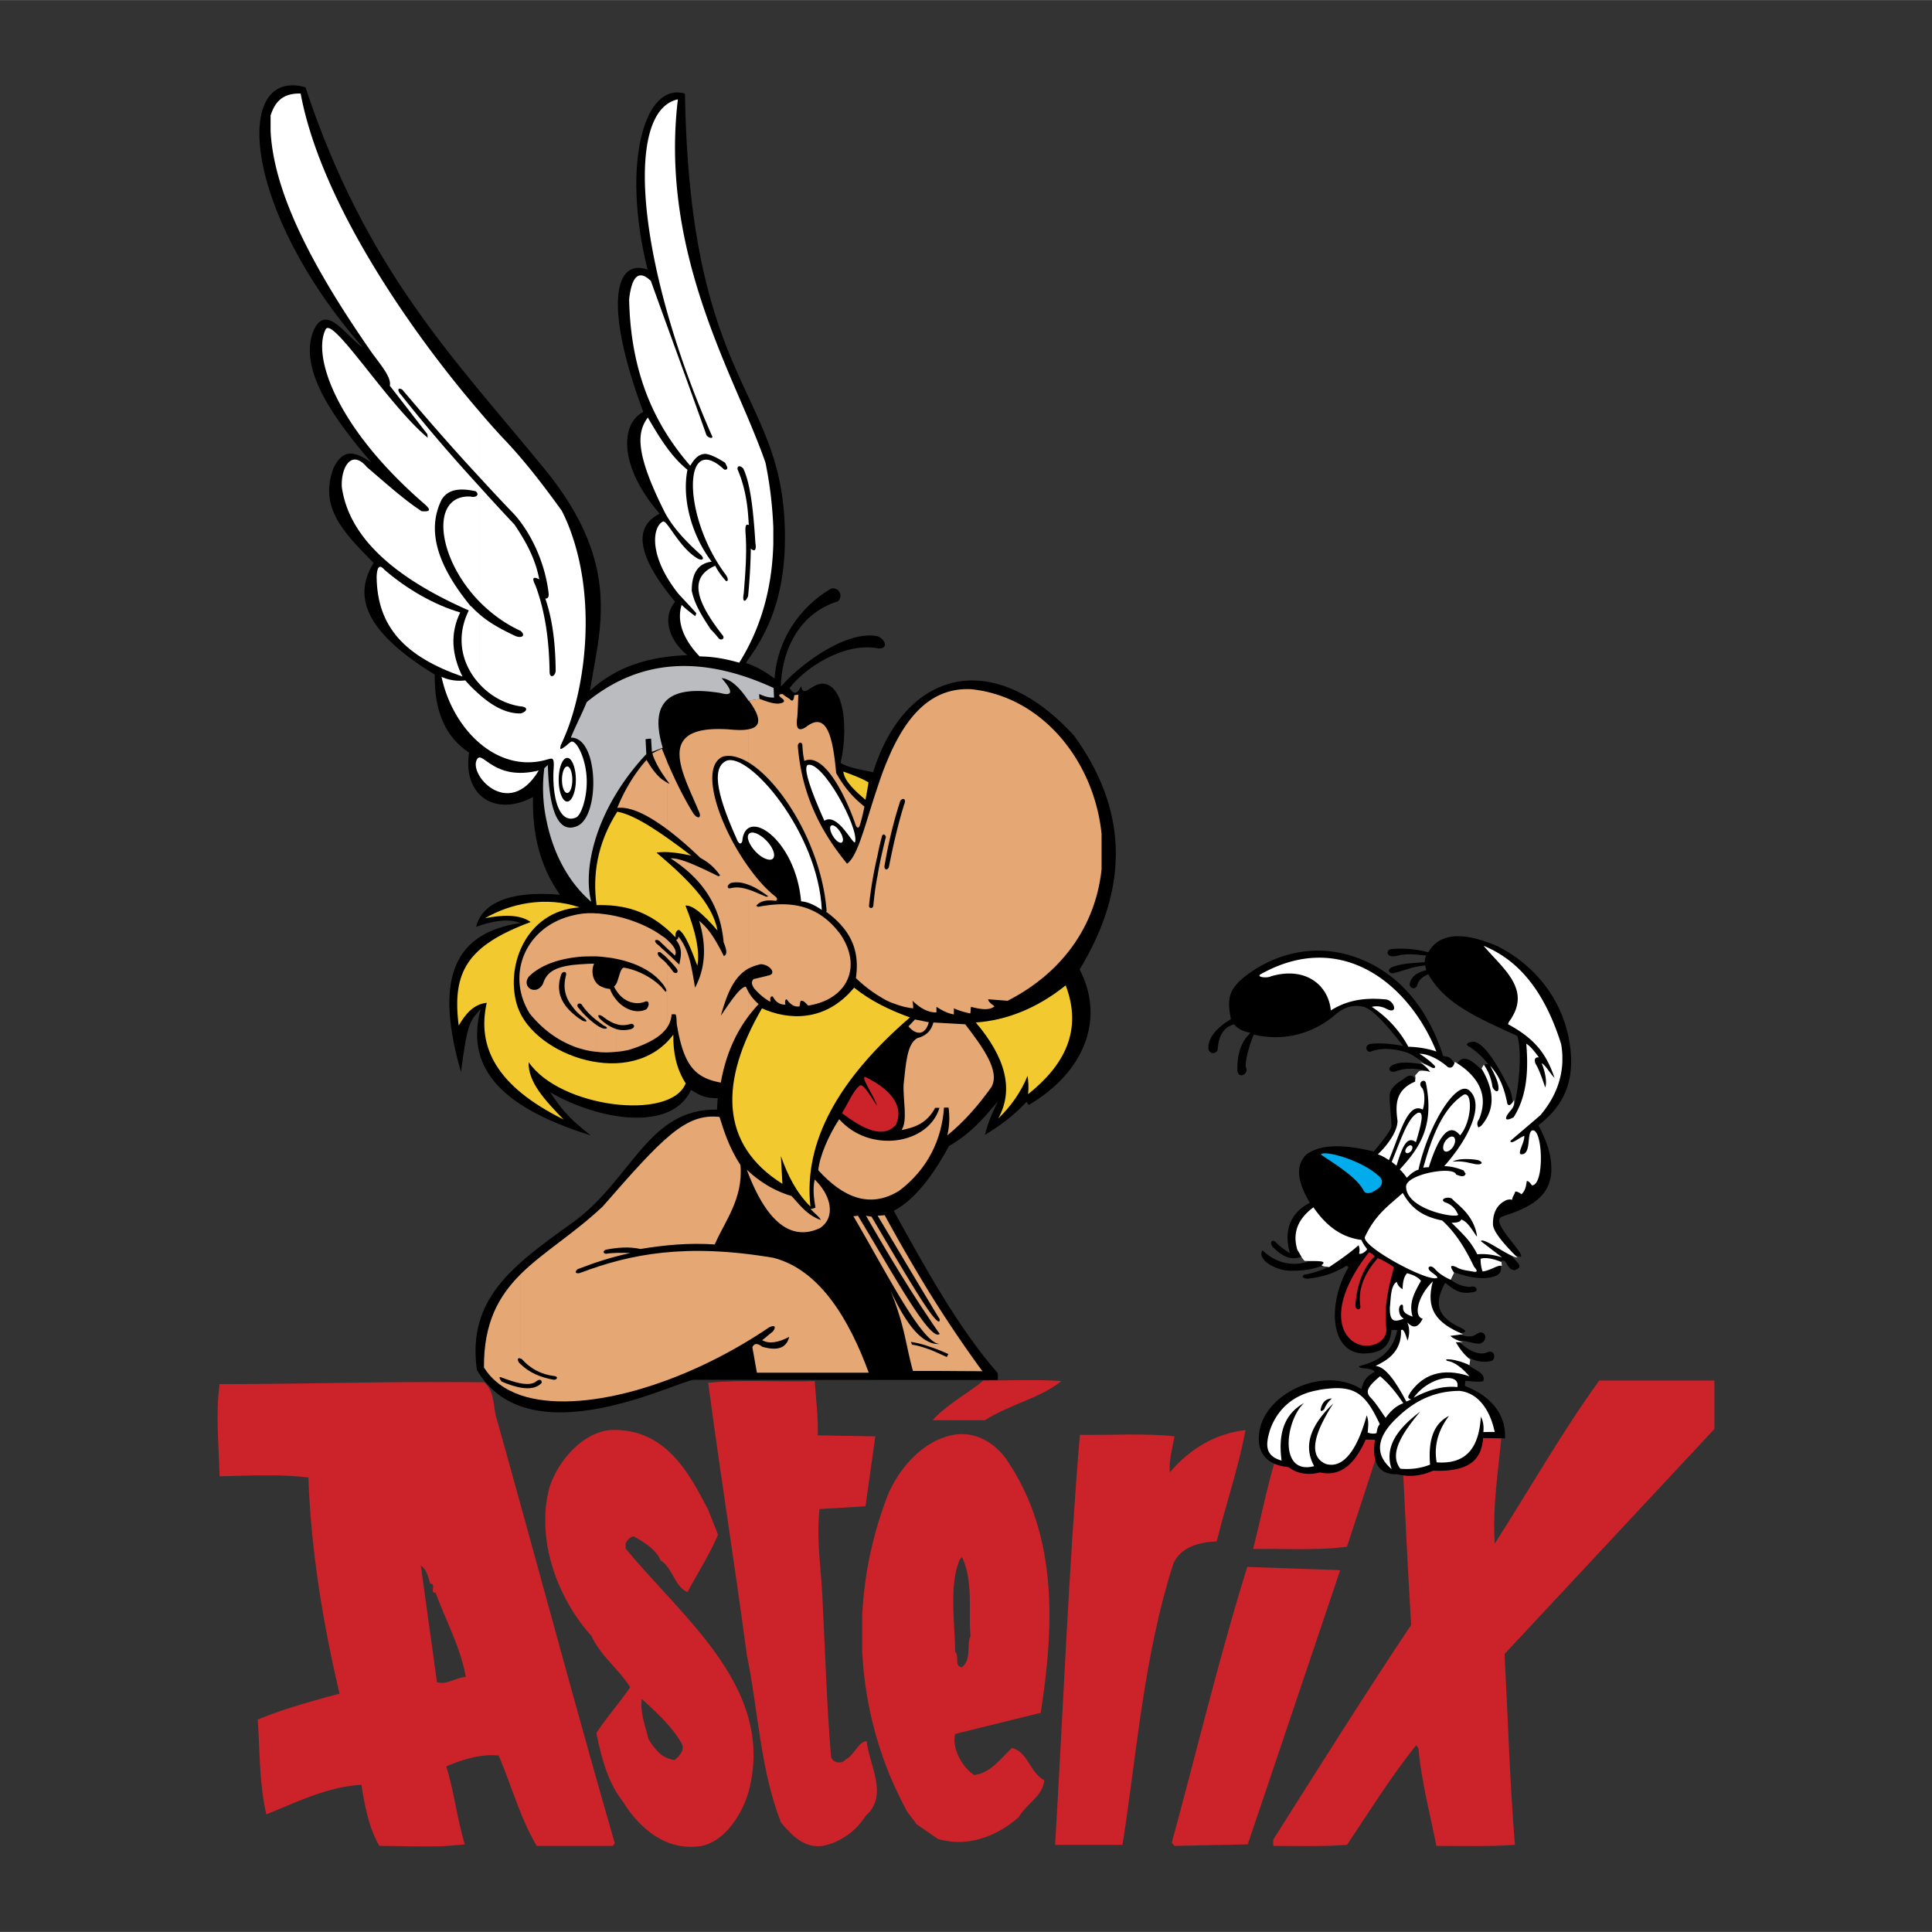 <svg xmlns="http://www.w3.org/2000/svg" width="2500" height="2500" viewBox="0 0 192.756 192.741"><rect x="0" y="0" width="192.756" height="192.741" fill="#333333" stroke="none"/><path fill="#fff" fill-opacity="0" d="M0 192.741h192.756V0H0v192.741z"/><path d="M68.337 9.327c.504 29.827 10.051 29.5 9.976 44.438-.025 6.928-2.494 10.379-3.905 12.37.907.277 1.991.881 2.872 1.562.252-3.855 2.494-7.105 5.568-8.944.654-.302 1.41.555.755 1.235-4.182 1.285-5.668 5.391-5.693 8.515 1.587-1.915 6.349-5.668 9.623-5.039.907.353 1.083 1.336.051 1.209-3.502-.629-7.382 2.066-8.817 3.981.151.126.579 1.083 1.158-.202.303 1.486 1.31-.932 2.847-.05 1.763 1.083 1.663 5.366 1.083 7.708.857.529 2.217.68 3.25.932 3.174-10.153 11.917-12.571 20.053-3.653 5.189 7.154 5.717 14.838.555 23.327 2.492 4.763.68 10.128-5.09 13.529-.051-.076-.176-.303-.201-.328-1.234 1.335-2.646 2.394-4.156 3.3.402-1.587.906-2.519 1.285-3.35-1.461 1.788-2.796 3.275-4.863 4.459-1.209 2.192-3.048 5.164-5.517 6.474 3.073 5.567 6.424 11.689 10.38 16.198v.681l-30.257-.025c-1.486-.05-16.5 7.961-21.715-.982-1.008-7.18 3.703-10.505 9.598-14.737 5.87-4.258 7.457-11.361 14.359-11.235.025-.429.051-1.008.076-1.134-1.235-.025-1.612-.176-2.67-.831-1.94 4.231-9.196 3.048-14.058.227 1.059 1.562 1.663 2.443 4.056 4.309-9.699-3.023-12.419-7.23-10.983-12.622-1.033 1.21-1.31 1.184-1.965 6.298-2.469-8.591-1.235-13.805 5.92-14.863-1.209-.504-2.897-.176-4.409.378.504-2.116 2.948-3.678 8.364-3.199-1.965-2.771-2.771-5.996-2.696-9.75-3.753 2.016-7.028-.127-6.373-4.434-2.293-1.512-3.477-4.006-3.426-7.785-6.323-3.879-8.414-7.431-6.097-11.134-2.998-3.049-5.466-5.517-4.005-9.473 1.108-2.292 2.494-1.36 3.779-.555-3.401-3.979-7.382-9.17-5.771-13.149 1.26-2.897 3.376.73 4.913 1.663C24.075 20.789 23.268 6.682 30.474 8.697c6.096 18.44 15.064 27.308 23.881 38.115 7.86 9.624 5.417 16.073 4.51 22.094 2.645-2.419 5.844-3.401 9.699-3.552-2.066-1.714-2.393-3.955-1.209-5.316-4.082-4.912-3.981-7.583-1.537-8.792-4.132-4.736-3.905-9.018-1.638-10.152-3.93-10.556-2.897-15.367.429-14.208-2.646-10.606-.303-18.743 3.728-17.559z" fill-rule="evenodd" clip-rule="evenodd"/><path d="M97.357 102.008c3.1-.227 6.098-1.411 8.969-3.704 1.713 4.511-.15 7.987-3.754 10.858.076-.755.025-1.233-.051-1.839-.654 1.613-1.637 3.023-2.922 4.258 1.614-2.948.657-6.147-2.242-9.573zM85.216 98.531c1.738 1.386 3.527 2.217 5.567 2.973-6.978 6.021-10.656 12.294-9.926 18.869-1.385-1.36-2.267-3.099-2.947-5.039l.151 2.771c-6.273-3.931-6.273-10.228-2.04-17.509 2.569 1.16 6.297 1.437 9.195-2.065zM68.412 108.079c-.981-1.537-1.259-3.174-1.233-4.862-4.182 5.567-13.83 2.116-15.518-2.721-1.335-3.829.655-9.623 6.171-9.976-3.4-1.159-6.928-.378-9.446 1.084 1.663-.328 3.426-.429 4.56.378-6.349 2.368-7.86 4.986-7.18 10.328.655-1.108 1.436-2.116 2.796-2.268-.982 4.358.907 8.288 7.659 11.638-1.865-1.938-3.552-3.728-3.477-5.718 3.123 4.56 14.182 5.896 15.668 2.117zM59.52 90.294c-.403-2.923.025-6.122 2.066-9.321 1.813.327 4.358 2.09 7.381 4.383-1.209-.252-2.368-.453-3.477-.303 2.948 2.495 5.593 5.014 6.097 7.785-1.487-1.738-2.545-2.569-3.2-2.495 1.033 2.57 1.461 4.635 1.184 5.996-.604-1.613-1.209-3.2-1.839-3.578-.252.077-.377.278-.327.756-2.62-2.77-5.265-3.274-7.885-3.223z" fill-rule="evenodd" clip-rule="evenodd" fill="#f2ca30"/><path d="M92.748 136.772c1.763 0 3.527.025 5.266.025a124.242 124.242 0 0 1-5.266-7.81v.958c.328.554.655 1.107 1.008 1.662.025.504-.353.151-1.008-.73v.73c.328.504.655.982 1.008 1.461-.202.201-.555 0-1.008-.479v.933c.378.353.705.554 1.008.554a1.998 1.998 0 0 1-1.008-.176v.453c.63.201 1.26.453 1.864.73l-.151.302c-.554-.252-1.134-.528-1.713-.756v2.143zm-1.663 0h1.663v-2.142c-.58-.2-1.159-.403-1.764-.478-.025-.152-.075-.126-.1-.277.63.102 1.259.252 1.864.479v-.453c-1.36-.555-2.67-2.469-3.93-5.215 1.486 3.678 1.512 5.366 2.267 8.086zm1.663-7.784v.958c-1.738-2.872-3.451-5.77-5.189-8.666.226 0 .478-.026.705-.051a174.545 174.545 0 0 0 4.484 7.759zm0 1.89v.73c-2.267-3.351-4.333-6.827-6.348-10.328.176.05.378.074.554.1 2.267 3.855 4.534 7.734 5.794 9.498zm0 1.713v.933c-1.94-1.789-4.963-7.709-7.608-12.193.151 0 .302-.024.454-.05 2.569 4.231 5.542 9.597 7.154 11.31zM81.286 117.677c-.202.857-.101 1.814.075 2.797-.151.051-.277.151-.504.127.429.478.882.779 1.033 1.107-1.385-.479-2.116-1.537-2.922-2.393-1.713-.505-3.174-1.411-4.459-2.62 1.36 3.653 3.653 7.532 7.306 5.819 1.536-1.033 1.184-3.174-.529-4.837z" fill-rule="evenodd" clip-rule="evenodd" fill="#e5a773"/><path d="M86.349 107.449c2.293 1.108 3.955 2.797 3.023 4.787-1.285 1.385-3.224.428-5.366-1.185.605-.982 1.109-2.217 1.739-2.721.353-.402 1.234 1.26 1.764 1.99-.253-.906-1.739-2.997-1.16-2.871z" fill-rule="evenodd" clip-rule="evenodd" fill="#cc2229"/><path d="M77.179 68.629c-6.978-3.2-13.225-3.023-18.642 1.41-.504 1.235-1.083 2.318-1.587 3.552 2.796-.1 2.948 7.86.63 8.818-2.317.982-2.847-2.923-2.922-6.122h.05a5.088 5.088 0 0 0-.403.353 15.489 15.489 0 0 0 .252 5.366c.63 3.022 2.091 5.97 4.434 7.96-.882-3.3.453-9.346 5.491-14.737l-.075-1.486c.176-.026.353-.051.554-.051.026.428.051.882.076 1.31.378-.126.73-.277 1.083-.403-1.511-5.064 1.159-6.197 5.744-5.467 1.259.353 1.311-.151.126-1.485.855.076 1.738.831 2.695 2.267.353-.075.731-.126 1.084-.176 0-.176-.026-.353-.026-.504.454.202.907.378 1.487.353-.026-.303-.026-.631-.051-.958z" fill-rule="evenodd" clip-rule="evenodd" fill="#bbbcbf"/><path d="M84.132 76.967c.756.277 1.713.605 2.519 1.083-.075.555-.201 1.209-.302 1.739-1.058-.907-2.091-1.839-2.217-2.822z" fill-rule="evenodd" clip-rule="evenodd" fill="#f2ca30"/><path d="M83.729 111.656c-1.083 1.638-1.965 3.729-2.091 5.089 2.444 2.696 5.14 3.88 8.087 2.041 2.821-2.142 4.232-5.064 4.459-8.289h.453c.126.932.101 1.84-.126 2.772 1.663-1.337 3.075-2.974 4.383-4.787.957-1.612-.906-4.081-2.594-6.298-1.083-.075-2.091-.102-3.174-.177-.227.907-.831 1.36-1.612 1.562-1.058.579-1.134 2.694-1.361 4.61-.075 1.535.428 3.602-.201 4.56 1.284-.252 2.519-.655 3.35-2.218h.428c-1.083 3.654-6.952 4.587-10.001 1.135z" fill-rule="evenodd" clip-rule="evenodd" fill="#e5a773"/><path d="M90.632 102.386c.227-.201.428-.454.654-.681.453.101.933.177 1.385.278-.376 1.385-1.334 1.259-2.039.403zM71.788 111.429c.454 1.463.957 3.05 2.091 4.812.277 3.376-1.587 5.618-2.569 7.911-2.494-.177-5.014.05-7.407.452-1.159-.252-2.317-.15-3.476.076-.302.151-.252.353.024.403.807-.126 1.637-.101 2.443-.076-1.889.403-3.577.957-5.265 1.612-.453.403.026.479.303.353 4.937-1.864 10.505-2.973 19.246-1.485 4.661 1.209 7.583 6.247 9.498 11.462h-11.16c-.151-.856-.303-1.688-.454-2.544.176-.404.504-.428.983-.051 1.537.453 2.418.125 2.695-.982-1.007.529-1.99.756-2.695.327.377-.277.68-.579 1.058-.856.352-.453.227-.705-.353-.428-8.615 5.844-18.944 8.766-24.814 6.776v-.756c.882.15 1.587.051 2.066-.429.126-.101 0-.604-.529-.176-.303.252-.832.302-1.537.176v-1.914c.907.882 2.041 1.335 3.325 1.562.328 0 .479-.327.024-.377-1.309-.151-2.393-.757-3.224-1.688-.05-.025-.076-.051-.126-.051v-8.414c2.267-2.242 5.265-4.005 8.188-6.751 6.048-6.928 8.289-9.321 11.665-8.944zm-19.851 27.762c-1.587-.555-2.847-1.462-3.653-2.771-.024-4.459 1.461-7.104 3.653-9.296v8.414c-.277-.126-.353.076-.176.378.05.076.125.126.176.177v1.914c-.529-.101-1.159-.302-1.889-.579-.252-.126-.303 0 0 .403.705.302 1.335.503 1.889.604v.756z" fill-rule="evenodd" clip-rule="evenodd" fill="#e5a773"/><path d="M85.316 83.996c.378-1.436-3.249-8.137-4.736-7.684-.478.302.353 2.645 1.663 5.567 1.36-.881 2.922 2.57 3.073 2.117z" fill-rule="evenodd" clip-rule="evenodd" fill="#fff"/><path d="M82.822 82.61c0-.352.303-.378.655-.05.353.327.63.882.63 1.234-.025.354-.302.378-.655.05-.353-.327-.63-.881-.63-1.234zM74.61 83.492c.025-.554.629-.58 1.335-.076.73.504 1.31 1.361 1.285 1.915 0 .554-.605.579-1.335.075-.706-.503-1.285-1.36-1.285-1.914z" fill-rule="evenodd" clip-rule="evenodd" fill="#fff"/><path d="M73.602 83.92c-1.839-4.056-2.771-7.229-1.159-8.011 2.217-.982 9.195 7.104 9.548 14.863-.705-.478-1.386-.806-2.065-.856-.554-6.298-5.592-9.523-5.869-5.996-.102.303-.279.303-.455 0z" fill-rule="evenodd" clip-rule="evenodd" fill="#fff"/><path d="M89.271 74.246c1.613-3.174 3.905-5.668 7.608-5.492 7.179.731 12.294 7.256 13.025 14.437v3.525c-.529 5.089-3.4 10.053-9.373 13.125-.654-.05-1.285-.101-1.939-.15 0 .227.303.453.631.705-.555.454-1.438.277-2.343.051-.051.176-.025.479-.075.655a7.85 7.85 0 0 1-1.638-.505v.605c-.705-.126-1.209-.43-1.738-.756V101c-.831.024-1.587-.403-2.394-1.159.05.252.076.504.076.756a7.346 7.346 0 0 1-1.84-.453v-16.4c.303-1.285.63-2.545 1.008-3.703.076-.378-.227-.454-.453-.152a40.346 40.346 0 0 0-.555 1.839v-7.482zm-.957 2.142c.302-.731.605-1.461.957-2.142v7.482a46.428 46.428 0 0 0-.957 4.283v-2.242c.025-.101.051-.176.076-.277l-.076-.151v-6.953zm.957 23.756v-16.4a73.502 73.502 0 0 0-.579 2.72c-.05.202-.252.354-.378.227V99.74c.302.152.63.303.957.404zm-1.712-21.64c.226-.706.478-1.411.755-2.116v6.953c-.101-.125-.201-.125-.302.025-.177.63-.328 1.285-.453 1.94v-6.802zm.755 21.236V86.691c-.05-.05-.075-.151-.075-.277.025-.126.05-.277.075-.403v-2.242c-.277 1.159-.554 2.318-.755 3.552v11.966l.755.453zM84.51 86.162c1.109-.756 1.839-4.106 3.049-7.658v6.802a40.325 40.325 0 0 0-.857 5.038c-.024.303.378.328.428.025.101-1.058.227-2.065.429-3.048v11.966a13.766 13.766 0 0 1-2.167-1.713c.403-2.771-.504-4.761-2.872-6.55-.025 0-.025.025-.05.025v-.05c0-.025-.025-.025-.025-.025 0-.051 0-.076.025-.101-.479-6.348-4.459-12.823-7.835-14.838V72.76c1.26-.201 1.411-1.058.075-2.872.353-.05.706-.101 1.059-.176.63.226 1.284.504 1.914.478.605-.075.68-.277.328-.528-.377-.278-.353-.404.05-.429.227.177.454.328.706.479.277.327.428.201.478-.353a2.22 2.22 0 0 1 .403-.05c-.025.73-.05 1.486-.1 2.217-.177 1.107.075 1.511.855 1.007 2.116-1.662 2.695 1.058 3.023 4.585.729 1.31 1.612 2.394 2.821 3.351-.1.504-.302 1.385-.478 1.915-.126.252-.252.227-.378-.025-1.184-3.451-3.3-7.28-5.139-6.449-.151-.655-.177-1.184-.202-1.663-.151-.277-.403-.176-.453.152.379 4.734 2.167 8.413 4.913 11.763zm-9.875.277v1.814c.604.202 1.26.605 2.04 1.185-.1-.025-.201.051-.276 0-.63-.252-1.185-.529-1.764-.706v7.91a4.786 4.786 0 0 1 1.285-.452c.882.05 1.486.855.907 1.083-.555.15-1.084.276-1.638.402-.302.303-.151.629.076.957.428.479.957.983 1.612 1.311-.075-.403 0-.579.227-.529.302.58.73.831 1.259.806-.075-.327-.025-.504.126-.528.353.504.781.806 1.285.705.025-.177.05-.353.101-.529.201-.126.453.127.756.454 3.879-.605 5.441-3.829 3.224-7.104-2.267-3.074-5.139-3.351-8.237-2.746a.412.412 0 0 0-.177-.101c.378-.453.932-.63 1.94-.504.176-.05.226-.252-.05-.453-.932-.733-1.84-1.766-2.696-2.975zm0 12.445v2.544c.327-.428.68-.855 1.058-1.259a4.384 4.384 0 0 1-1.058-1.285zm0-22.849c-.907-.529-1.763-.756-2.52-.554-2.368 1.058-.378 6.902 2.52 10.958v1.814c-.655-.252-1.209-.277-1.688-.176-.428.201-.478.63-.024.529.579-.151 1.134-.051 1.713.126v7.91c-1.562.907-2.166 2.797-2.721 4.687.907-1.31 1.89-2.847 2.494-2.897.076.151.151.303.228.453v2.544c-1.436 1.94-2.293 4.157-2.721 6.575-2.594-.478-3.703-1.712-4.383-5.77-.051-.326 0-.68-.126-1.031a1.09 1.09 0 0 0-.403 0 2.553 2.553 0 0 1-.403 1.234V96.24c.201.201.378.453.579.729.277.228.554.052.353-.302a9.387 9.387 0 0 0-.932-1.033v-.503c.403.352.781.73 1.184 1.108v-.076c.176-.881.327-1.511-.328-2.393.151-.05.227-.176.227-.352 1.108 1.41 1.31 3.073 1.663 5.113 1.007-1.89 1.184-4.131.402-6.675.807.68 1.411 1.41 2.47 3.526.302-.151.352-.478-.026-1.385-.327-3.855-2.343-6.474-5.29-8.364.932-.075 2.796.806 4.787 1.789.05-.026.1-.051.151-.101-.554-.756-1.058-1.234-1.965-1.738-1.184-1.134-2.268-2.066-3.275-2.822v-4.66c.075.025.151.075.201.1-.05-.1-.126-.201-.201-.277v-1.839c.73 1.688 1.537 3.376 2.544 5.013.428.656.907.556.58-.15-1.613-3.879-4.51-8.666 2.947-8.187.806.076 1.461.101 1.965 0v3.274h-.002zm-8.036 17.76v.857c.252.227.504.453.73.68.252-.378-.05-.932-.73-1.537zm0 8.642c-.126.227-.328.428-.555.654v-4.56c.101.126.202.227.278.328.151.176.302 0-.051-.479-.05-.1-.126-.201-.227-.302v-2.393c.202.151.378.327.555.554v6.198zm-.555-9.07c.227.126.403.277.555.428v.857c-.177-.177-.353-.353-.555-.529v-.756zm0 1.26v.504c.202.151.378.302.555.503v-.503a5.203 5.203 0 0 0-.555-.504zm.555-11.866c-.177-.126-.353-.277-.555-.403v-4.61c.202.126.378.252.555.353v4.66zm0-4.837v-1.839c-.177-.478-.378-.932-.555-1.385v2.418c.177.252.353.529.555.806zm-.555 25.167c-.68.63-1.788 1.185-3.274 1.639-.429.1-.857.176-1.285.2v-2.267c.504.151 1.007.126 1.486 0 .529-.202.227-.604-.076-.504-.453.126-.906.176-1.41 0V99.74c.806.983 2.065 1.437 3.023.933.352-.454.227-.882-.126-.756-1.008.428-2.242-.025-2.897-1.109v-.654c.277-.529.403-1.688.806-1.612 1.461.252 2.947 1.109 3.753 1.99v4.559zm-4.559-11.689v4.257c1.889.378 3.577 1.184 4.559 2.419v-2.393c-.1-.101-.226-.202-.327-.303-.176-.327-.101-.453.176-.377.051.05.101.075.151.126v-.504a5.098 5.098 0 0 0-.554-.504c-.277-.302-.075-.479.303-.252l.251.252v-.756c-1.083-.806-2.746-1.562-4.559-1.965zm4.559-9.044c-1.864-1.31-3.325-1.889-4.458-1.763.604-1.512 1.612-3.326 2.922-4.787.479.832.981 1.487 1.536 1.94v4.61zm0-5.24v-2.443c-.327.151-.629.302-.957.479.126.503.479 1.209.957 1.964zm-4.559 27.812c-.479.051-.932.076-1.36.051v-2.394c.453.126.554-.075.251-.201a2.212 2.212 0 0 1-.251-.152v-.352c.453.378.906.63 1.36.781v2.267zm-1.36-13.755c.453.051.906.125 1.36.227v4.257c-.454-.1-.907-.151-1.36-.201v-4.283zm1.36 6.978v.654c-.101-.125-.152-.252-.227-.402.075-.025.151-.125.227-.252zm0 1.587a3.596 3.596 0 0 1-.63-1.083c-.277-.025-.529-.075-.73-.176v2.922c.024.024.075.05.1.076.479.352.882.579 1.26.68V99.74zm-1.36 5.24c-.202 0-.404-.025-.605-.051v-2.67c.151.102.302.201.478.277.051.025.076.025.127.05v2.394zm-.605-13.855c.201 0 .403.025.605.05v4.283c-.202-.025-.404-.025-.605-.05v-4.283zm.605 7.356v2.922c-.429-.277-.605-.102-.202.302.075.051.126.101.202.177v.352l-.605-.452v-3.703c.151.175.353.301.605.402zm-.605 6.449a7.167 7.167 0 0 1-1.461-.276v-2.872c.025.024.05.024.05.05.479.152.504.051.227-.201-.101-.076-.176-.15-.277-.227v-.453c.453.503.932.932 1.461 1.31v2.669zm-1.461-13.78c.201-.025.403-.025.604-.05.302 0 .58 0 .857.025v4.283c-.479 0-.983 0-1.461.025V91.15zm1.461 6.928c-.428-.529-.529-1.26-.252-1.939-.428 0-.832.024-1.209.051v4.055c.377.58.881 1.084 1.461 1.537v-3.704zm-1.461 6.575a5.484 5.484 0 0 1-.907-.302v-3.25c.252.227.554.479.907.68v2.872zm-.907-13.327c.277-.075.604-.125.907-.176v4.283c-.303.025-.605.05-.907.101v-4.208zm.907 4.863c-.328.024-.63.05-.907.074v4.207c.227.328.529.631.907.933v-.453c-.126-.151-.252-.303-.403-.479-.177-.353.226-.478.403-.227v-4.055zm-.907 8.163c-1.738-.682-3.2-1.865-4.308-3.25-2.418-3.905-.378-8.691 4.308-9.775v4.208c-1.789.252-3.376.881-4.384 1.889-.806 1.059.756 1.99 1.411.705.329-1.008.983-1.612 2.973-1.864v4.207c-.832-1.008-.983-2.04-.68-3.174.1-.479-.404-.378-.479-.075-.504 1.461-.151 2.745 1.159 3.88v3.249z" fill-rule="evenodd" clip-rule="evenodd" fill="#e5a773"/><path d="M74.484 64.85c1.713-3.199 2.569-6.752 2.67-10.606v-1.587a39.923 39.923 0 0 0-.781-6.5c-.504-1.461-1.159-3.048-1.889-4.786v6.222c.428 1.411.68 3.352.882 6.575.125.706-.076.907-.454.555a58.932 58.932 0 0 1-.277 4.761c-.05.101-.102.202-.151.276v5.09zm0-12.495v-2.343c.126.781.176 1.562.226 2.368-.1-.051-.176-.051-.226-.025zM69.798 65.48c1.134.024 2.267.15 3.955.629.252-.403.504-.831.731-1.259v-5.089c-.227.354-.428.151-.277-.579.151-1.991.327-3.956.176-5.996-.025-.378-.025-.731.101-.831v-2.343c-.177-1.109-.454-2.167-.882-3.149-.101-.302.151-.554.554-.126.126.252.228.554.328.856v-6.222c-3.376-7.885-8.389-18.592-6.852-31.465-5.417 1.159-4.057 16.551 3.35 33.455.328.529-.378.302-.504.025-1.814-5.114-3.703-10.253-5.542-15.367-1.184-1.133-1.889-.529-2.166 1.814.151 7.961 2.947 12.999 6.096 16.627.403-.68.832-1.184 1.537-1.184.428.05 1.083.327 1.939.881.076.126.127.277.202.404.101.327-.252.376-.403.175-4.056-3.653-4.056 4.862.277 10.606.327.479.176.705 0 .604-.428-.478-.781-.957-1.058-1.511-2.821 1.209-1.738 3.753.705 6.902.303.302-.025.63-.352.353a10.115 10.115 0 0 0-.807-.907c-.781-1.209-1.587-2.393-1.89-3.854 0-1.512.479-2.721 1.99-2.897-1.99-2.595-2.998-6.298-2.417-9.17-1.663-1.335-2.822-3.275-3.956-5.215-1.033 1.411-1.386 3.401 1.763 9.598.831 1.486 2.041 2.771 3.502 4.081.403.378.252.63-.227.429-1.889-1.059-3.098-3.905-3.527-3.729-1.007.479-1.536 3.325 1.537 7.205.604.655 1.209 1.285 1.789 1.94-.026.101-.076.201-.101.302-.454-.353-.907-.68-1.361-1.134-.528 1.689.203 3.478 1.79 5.141zM56.597 79.109c.278 0 .504-.58.504-1.312 0-.73-.226-1.335-.504-1.335-.302 0-.529.605-.529 1.335 0 .732.227 1.312.529 1.312z" fill-rule="evenodd" clip-rule="evenodd" fill="#fff"/><path d="M56.597 72.836c1.89-4.963 2.948-13.604 0-20.708v20.708zm0 8.766c.252.101.53.101.882-.05.504-.227 1.109-1.965 1.058-3.779-.05-2.191-1.158-4.257-1.662-3.703-.101.076-.202.151-.278.227v1.31c.454 0 .857.982.857 2.191 0 1.185-.403 2.167-.857 2.167v1.637zm-.654-7.255c.226-.453.428-.957.654-1.511V52.128c-.176-.403-.352-.806-.554-1.184-1.99-2.771-3.905-5.215-5.895-7.281a72.122 72.122 0 0 1-2.343-2.645v6.55a199.836 199.836 0 0 0 3.225 3.451c1.638 1.638 3.3 4.737 3.703 8.137.051.378-.075.58-.327.554.756 2.192 1.008 4.636 1.033 7.155 0 .605-.605.882-.605.151-.05-2.922-.378-5.844-1.411-8.615-.377-.731-.252-.932.378-.605-.403-2.167-1.411-3.88-2.469-5.467a232.19 232.19 0 0 1-3.527-3.829v11.488c1.134 1.159 2.495 2.19 4.132 2.947.479.378.252.781-.479.529-1.511-.706-2.72-1.385-3.653-2.217V68.2c1.084 1.21 2.57 2.041 4.132 2.268.806.05.68.529 0 .705-1.285.025-2.67-.604-4.132-1.915v4.837c1.89 1.639 4.308 2.419 6.827 1.663.479-.125.681-.252.604.933-.126 1.839.177 4.458 1.36 4.912v-1.637c-.479 0-.856-.982-.856-2.167 0-1.209.378-2.191.856-2.191v-1.31c-1.006.83-.628.175-.653.049zm-8.138-33.329c-6.524-7.583-15.745-20.632-17.81-31.691-1.79-.051-2.545.831-2.973 2.116-.025.024-.025.05-.025.05v1.587c.329 6.374 4.435 13.906 9.851 21.741.806 1.209 2.267 2.747 2.041 3.653 1.259 1.612 2.494 3.224 3.753 4.837 0 .101.025.226.025.352-3.98-3.325-9.321-11.915-10.152-10.857-1.386 2.569.882 9.724 9.85 17.483.806.705.354.756-.302.705-1.814-1.184-3.628-2.847-5.442-4.383-1.586-1.891-2.62.075-2.519 1.965.655 4.685 4.686 8.817 12.672 12.319-1.386 2.796-.63 5.491 1.032 7.305v-6.953a7.969 7.969 0 0 1-.806-.781s0 .026-.025.026c-3.073-3.754-4.534-7.356-2.922-10.631.655-1.109 1.915-1.185 3.401-.857.453.353 0 .68-.504.529-4.056-.202-3.401 6.071.856 10.455V48.5c-2.695-2.947-5.265-5.92-7.733-9.044-.53-.554-.353-.856.075-.579 2.469 2.922 4.988 5.819 7.658 8.691v-6.55h-.001zm0 28.24v4.837c-1.838-1.586-3.199-3.979-3.753-6.575a4.347 4.347 0 0 0 2.368.353c.453.529.932.982 1.385 1.385z" fill-rule="evenodd" clip-rule="evenodd" fill="#fff"/><path d="M47.654 75.657c-1.133 1.411 3.049 6.298 6.097 1.209-4.358 1.058-5.517-1.839-6.097-1.209zM45.916 61.096c-2.519-.73-5.29-2.292-7.558-4.257-.529-.63-.755-.202-.781.705.051 5.013 2.848 7.961 8.566 9.951-1.058-2.141-1.26-4.283-.227-6.399z" fill-rule="evenodd" clip-rule="evenodd" fill="#fff"/><path d="M81.286 137.78c.125 1.89.352 3.578.302 5.417l5.744.1-.983 6.978-4.585.278c-.353 3.301.227 6.272.328 9.673.252 4.964.403 9.951.806 14.864 0 .807 1.108.957 1.461.453.907-.453 1.26-1.788 2.116-1.839.227 2.419 2.242 5.391-.126 7.482-.907 1.485-2.569 2.645-4.257 2.973-1.94.252-3.149-1.134-4.182-2.343-2.091-5.416-2.242-11.11-3.401-16.702-1.209-9.096-2.645-18.063-3.854-27.157 3.401-.353 7.431-.051 10.631-.177zM105.898 137.78c-2.016 1.663-5.24 2.368-7.633 3.904H93.05c1.361-1.536 3.376-2.569 5.063-3.955 2.545 0 5.266-.125 7.785.051zM171.045 142.567l-20.936 22.445c.354 6.676.504 12.419 1.033 19.045-2.594.177-5.416.102-7.834.102-.631-3.2-1.486-6.374-1.789-9.724l-.227-.329c-2.52 3.149-4.711 6.677-6.902 9.951-2.469.177-4.887.102-7.357.102v-.63c4.484-7.079 9.271-14.712 13.756-21.413-.402-6.6-.631-12.143-.982-18.819 3.225-.327 6.775-.15 10.002-.1-.328 3.678-.908 6.953-.682 10.807 3.502-5.467 6.727-11.159 10.43-16.274h11.488v4.837zM124.264 142.668c-.682 3.703-1.965 7.432-2.873 11.109-1.789.076-3.627.58-4.332 2.241-2.922 9.096-3.602 18.593-5.064 28.039h-6.727c.807-13.527 1.336-27.332 2.469-40.911 3.174.051 6.4-.177 9.447.15-.176.933-.629 2.722-.453 3.578 1.939-2.292 4.484-3.853 7.533-4.206zM134.391 154.306c-2.873.403-6.551.178-9.371.228.982-3.804 1.662-7.835 3.098-11.387l9.9.051-3.627 11.108z" fill-rule="evenodd" clip-rule="evenodd" fill="#cc2229"/><path d="M100.457 145.665c5.037 7.432 4.762 16.3 3.375 25.217l-7.859 1.94v-6.499c.981-.731.453-2.242.855-3.1-.227-2.469.302-5.517-.855-7.885V143.07c1.939.027 3.525 1.185 4.484 2.595zm-4.484 30.155c.327.504.755.957 1.208 1.26 1.613-.151 2.695-1.663 3.777-2.696 1.613.403 1.715 2.368 3.227 3.226-.127 1.562-1.789 2.368-2.545 3.678-1.537 1.36-3.527 2.368-5.667 2.469v-7.937zm0-2.998l-.681.177c-.201.881.101 1.94.681 2.821v7.936a7.822 7.822 0 0 1-2.368-.277l-2.167-1.486c-.403-.63-.882-1.033-1.209-1.788-2.545-4.812-3.955-10.127-4.207-15.519v-3.501a38.058 38.058 0 0 1 2.645-12.244c1.209-2.695 3.577-5.29 6.499-5.794.278-.05.555-.075.807-.075v12.268l-.177.178c-1.159 2.519-.504 6.549-.504 9.27.454.403-.126 1.486.681 1.537v6.497zM48.309 137.906c1.109.907.882 2.696 1.285 3.778 3.955 14.107 7.709 28.216 11.739 42.197l-.176.277h-7.608c-1.663-2.797-2.468-5.92-3.804-9.02-1.763-.176-3.602.403-5.214 1.083.806 2.722 1.083 5.24 1.839 7.785-.707.075-1.411.126-2.142.177v-16.299c.756-.052 1.436-.529 2.242-.58-.403-2.293-1.36-4.358-2.242-6.475v-22.95c1.336.002 2.696.002 4.081.027zm-4.081 46.279c-2.116.075-4.358-.025-6.373-.025-.983-1.587-1.512-4.132-1.789-6.097-3.401.177-6.575 1.788-9.497 2.948-.706-3.05-.63-6.224-.857-9.447 2.57-1.084 5.391-1.84 8.162-2.596-1.662-7.079-2.871-14.435-3.098-21.563-2.822-.354-5.946-.177-8.868-.126-.075-3.049-.403-6.323 0-9.195 8.062 0 14.612-.227 22.32-.202v22.95c-.252-.63-.529-1.26-.756-1.915-.68 0 .127-.881-.554-.932-.176-.579-.352-1.437-.932-1.788l1.613 11.638c.226.052.428.076.629.052v16.298zM124.49 184.008l-7.307.151-.277-.328c2.52-9.22 4.711-18.415 7.533-27.509l9.271.327-9.22 27.359zM70.655 150.628l.982 2.469c-.806 1.94-2.015 3.805-3.047 5.744-1.285-.604-1.437-2.242-2.545-3.074V144.23c2.065 1.561 3.4 4.056 4.61 6.398zm-4.611 7.961v12.823c.781.806 1.487 1.662 2.016 2.619.227.706-.353 1.21-.756 1.562a3.256 3.256 0 0 1-1.26-.478v8.438a6.356 6.356 0 0 0 3.981.605c2.343-.504 4.031-3.2 4.66-5.392 2.217-8.287-3.4-14.458-8.641-20.177zm0-2.822a.548.548 0 0 0-.125-.074c-.504-1.159-1.663-1.839-2.696-2.419-.354.051-.68.402-.806.73v.479c1.108 1.359 2.368 2.72 3.627 4.105v12.823c-.629-.655-1.335-1.285-2.015-1.915-.176 1.385.353 2.696.68 4.031.403.63.806 1.184 1.335 1.587v8.438c-1.637-.83-2.947-2.267-3.854-3.753-1.562-1.965-2.192-4.484-2.695-6.903 1.032-1.562 2.342-3.047 3.375-4.56-1.033-1.713-2.972-3.148-3.854-5.114-2.595-2.871-4.459-6.952-4.61-10.983v-1.083c.025-.932.176-1.864.428-2.796.806-2.52 3.149-5.341 5.971-5.693 2.191-.101 3.879.529 5.239 1.562v11.538z" fill-rule="evenodd" clip-rule="evenodd" fill="#cc2229"/><path d="M150.539 108.507c-1.562-3.148-2.695-4.483-3.504-4.585-.629.051-.904.252-.477.479a7.34 7.34 0 0 1 1.914 1.763c-.102-.025-.252 0-.404.076-.125.15.229.882-.023.68-1.01-.932-2.117-2.091-2.797-.554-.529-.957-.631-.907-1.26-1.008-1.84-5.77-5.543-9.245-10.203-10.278-4.408-.932-7.961 1.033-9.648 2.394s-1.662 2.367-1.334 4.206c-.807.479-2.318 1.537-2.242 2.948.125.655.932.479.932 0 .102-1.36.629-2.167 1.637-2.443.379.504.982.73 1.639.856-.883.781-1.336 2.065-1.311 3.577-.051 1.133 1.158.605.855-.102-.176-.63.504-2.721.781-3.3 2.848.681 5.693 0 7.986-1.863.756-.655 1.537-1.185 2.896-.933 1.059.252 2.521 2.04 4.031 3.931-1.486-.277-2.494-.304-3.324-.202-.656.202-.303.982.15.73 1.084-.378 2.293-.277 3.629.151.705.327 1.334.855 1.988 1.233-1.436-.252-2.518-.378-3.273-.101-.883.278-.631.958.125.706 1.059-.378 1.914-.252 2.746-.102a2.243 2.243 0 0 0-.881.807c-.277-.378-.656-.352-1.16.101-.629.378-1.258.831-1.359 1.537-.025.982.15 2.015.176 3.099.025.429-1.107 1.789-1.764 2.569-3.098-.756-5.391-.73-6.752.327-1.057 1.084-.906 2.62.379 4.787-1.764.932-2.697 2.52-1.99 5.038-.428-.277-1.033-.681-1.461-1.159-.379-.252-.555.102-.277.504.932.933 1.812 1.461 2.973.958.15.151.377.377.529.554-1.613.453-3.174.127-4.51-1.158-.529.83 1.008 1.915 2.619 2.04 1.008.025 2.041-.051 2.998-.377.201-.102.832-.076 1.033 0-.654.276-1.561.629-2.393.755-.43.101-.277.504.504.402 1.486-.226 2.443-.554 3.602-1.259 0-.024.201.05.227.151-1.99 3.3-2.016 8.363 1.387 8.59 1.662 0 2.746-.503 2.896-2.317a1.11 1.11 0 0 1 .578 0c-.779 3.854-4.811 3.351-3.602 3.753.354.076 1.135.051 1.361.403-.908.454-1.135.958-1.336 1.713-3.805-2.393-9.674.479-10.178 4.283-.201 1.235 0 3.225 2.922 3.502.883.705 2.016.806 3.125.529 2.166.478 3.527-.983 4.559-3.275.277 0 .656 0 .934.025-.328 1.89.15 3.526 2.242 3.426 1.234.328 2.418.151 3.551-.353 3.754.151 4.836-1.209 4.988-3.25.73 0 1.461.025 2.191.025.102-2.419-1.436-4.231-3.98-5.215-.049-.025.025-.504.025-.529.932.102 1.586.126 1.789.025.252-.881-.959-1.083-1.562-1.662.051-.227.076-.479.127-.706.604.429 1.637.58 2.316.328.404-.277.203-1.159-.527-.806-.832.326-1.941-.228-2.848-1.159.705-.126 1.814.452 2.291.226.682-.402.404-1.158-.15-1.057-.605.226-.654.68-2.242.125.379-.125 1.311-.075.404-.579-2.822-1.234-2.52-2.847-1.613-4.509.807.63 1.461 1.259 2.973.882.377-.152.051-.656-.428-.479-.73.025-1.588-.328-2.041-.78.025-.252.102-.555.227-.731 1.311.479 2.596.781 3.754.58.656-.126 1.209-.378 1.059-1.109-.15-.453 0-.63.377-.554.354.403.43.907 1.008.932.908-.302.354-.68-.275-1.359.15-.454 1.283.528.805-.378-.781-1.209-2.871-3.25-1.738-3.629 2.57-.83 4.686-1.838 4.863-4.407.074-1.688-.455-3.1-1.285-4.687 2.342-1.813 3.854-4.231 3.047-8.591-.756-4.005-3.375-7.381-7.129-9.27-3.477-1.512-5.818-1.311-6.902.604-1.387-.378-2.568-.403-3.627-.328-.682.025-.629 1.008.58.655 1.031-.227 1.838-.101 2.846 0-.127.202-.152.454-.152.655-1.107.101-2.242.101-3.273.504-.605.277-.201.781.303.554.98-.227 1.688-.604 3.021-.729 0 .1.076.401.102.478-.982.228-1.537.681-1.662 1.386 0 .428.553.604.756.125.125-.527.527-.855 1.107-1.107 1.611 2.822 4.459 4.157 8.867 6.146.555 1.638.102 5.618-.352 7.129-.155-.653-.129-1.308-.481-1.963z" fill-rule="evenodd" clip-rule="evenodd"/><path d="M140.512 104.426c.883.025 1.84.151 2.797.479-2.721-6.727-9.473-12.269-17.584-7.684-.352.277.73.377 1.082.177 3.428-1.008 5.719.855 5.971 3.4 1.311-.806 2.922-1.36 5.543-1.084.807.151 1.209 1.513.051.958a2.072 2.072 0 0 0-1.512-.227 10.958 10.958 0 0 1 3.652 3.981zM131.041 120.448c1.184 1.713 2.645 2.973 4.785 3.25.15.327.277.554.529.856.201.151-.68.73-.756.479.076-.302.051-.504-.051-.806-.906.806-1.939 1.512-2.947 2.191-.252-.101-.555 0-.756-.202.781-.554-.906-.352-1.688-.428-.102-.101-.176-.202-.252-.302-.15-.278-.328-.554-.479-.832-.451-1.561-.049-2.971 1.615-4.206zM139.957 119.013c-1.459 1.31-2.721 2.142-3.777 4.383-.379.933 6.172 4.484 7.18 4.106.201-.126-.455-.479-.707-.73-.352-.377.102-.654.529-.151.455.504 1.008.807 1.562 1.058.102-.251.227-.478.328-.705-.227-.353-.605-.907.201-.578.578.352 1.184.352 1.762.478.504.076.252-.252.027-.504-1.008-2.116-1.99-3.527-3.176-4.61-2.038-.406-3.122-1.286-3.929-2.747zM147.717 125.587c.428-.176 1.283-.025 2.092.328 0 .102.025.277.025.378-.354-.15-1.16.479-1.916.554-.15-.378-.201-.907-.201-1.26zM140.387 127.023c.479.126 1.033.328 1.385.756-.629 1.134-1.26 2.217-.832 3.577-.855-.303-.957-.555-.957-.933.025-.453-.377-.302-.402.202 0 .378.102.705.479.932-.832.303-1.461.479-1.385-1.209.1-.932.076-2.091.68-2.469.076.327.277.555.58.731.022-.629.098-1.209.452-1.587z" fill-rule="evenodd" clip-rule="evenodd" fill="#fff"/><path d="M142.955 127.83c-1.611 1.587-1.914 3.552-1.008 3.728-.479.933-.957.982-1.537.379.277.654.203 1.26.025 1.813-.227-.706-.428-1.285-.654-1.033.076 2.142-1.41 3.023-2.545 3.552.982.075 1.99 1.512 3.074 3.553.176-.05.303-.151.479-.202-.453-.176-.303-.277-.074-.705 1.207-1.713 3.098-2.545 5.893-1.612-.729-.832-1.486-1.436-2.217-1.537-.529-.276.857-.227 2.217.429l.076-.554c-.629-.505-1.057-1.084-1.436-1.738.252.024.479-.025.705 0-.529-.176-.957-.354-1.26-.631.379-.049.881-.101 1.26-.176-2.721-1.135-3.728-2.546-2.998-5.266z" fill-rule="evenodd" clip-rule="evenodd" fill="#fff"/><path d="M141.041 139.443c1.562-2.166 4.686-2.57 4.357-1.059-1.384-.151-2.845.253-4.357 1.059zM140.008 139.997c-.654.227-1.258.731-1.762 1.461-.48-.68-.934-1.435-1.488-2.015-.604-.605-.277-1.134.932-2.142.882.731 1.613 1.638 2.318 2.696zM136.455 142.92c.277.101.631.151.883.05.051-.302.1-.654.328-.882-1.336-2.846-2.344-3.904-5.342-3.526v1.108c.178-.101.377-.15.555-.15a2.74 2.74 0 0 0-.555.654v.555a9.17 9.17 0 0 1 .705-.705c-.275.402-.504.779-.705 1.157v4.889h.025c1.764.453 3.123-1.613 4.006-4.862.227.553.151 1.031.1 1.712zm-4.131-4.358a6.409 6.409 0 0 0-.932.15c-2.117.378-3.854 1.663-4.66 3.881-.479 1.512-.555 2.645 1.133 3.123-.352-2.595.201-4.609 2.242-5.744-1.865 1.713-2.568 7.23 1.008 6.299-.855-1.562-.756-3.351 1.209-5.542v-.555c-.074.125-.15.252-.201.403-.277.302-.402.201-.354 0 .102-.479.303-.756.555-.907v-1.108zm0 2.619v4.889c-1.562-.631-1.41-2.395 0-4.889zM147.994 142.869c.377 0 .756-.024 1.133 0-.453-2.192-1.637-3.905-3.5-4.106-2.268 0-4.283.831-6.047 2.494-2.191 1.965-2.545 3.779-.73 5.315-.781-2.242.629-4.081 2.846-5.743-1.789 2.141-3.148 4.182-1.988 5.693.98.101 2.039-.025 2.971-.403-.227-2.746.529-4.182 1.891-4.862-1.033 1.36-1.537 2.897-1.234 4.635 3.123.228 4.232-1.662 4.408-4.56.174.353.324.781.25 1.537z" fill-rule="evenodd" clip-rule="evenodd" fill="#fff"/><path d="M137.465 125.512c.453.177 1.033.505 1.611.907-.529 1.99-1.033 3.905-.756 6.172.076 1.789-3.074 2.544-4.207.176-.932-2.09.277-5.062 2.469-7.833.203.05.402.2.58.402-1.186 1.133-1.789 2.897-1.939 4.887 0 .454.502.579.502.102-.252-1.563.279-3.176 1.74-4.813z" fill-rule="evenodd" clip-rule="evenodd" fill="#cc2229"/><path d="M146.383 108.659c.049.025.125.05.176.1 1.008.832.781 2.494-.176 4.333v2.545c.326 0 .68.025 1.082.102.58.201.428.503-.277.401-.328-.074-.605-.126-.805-.176v5.139c.453.58.855 1.311.98 2.242-.076.026-.479-.755-.98-1.283v1.535c.377.454.705.933 1.006 1.537.832-.076 1.639.051 2.469.303-.705-.529-1.41-1.084-2.115-1.612.227-.453 2.746 1.537 3.652 1.638-1.486-1.486-2.418-2.621-2.443-3.326-.025-1.562.781-2.166 1.361-2.418a1.01 1.01 0 0 1 .553-.025c.025-.327.229-.479.303-.807.201-.05.453.127.631.252.377-.352.453-.78.527-1.31.229-.025.379.277.529.429 1.234-.051 1.084-5.517.076-5.491-.68.05-.076 2.393-1.133 2.393-.504-.025.352-1.209.275-1.839-.479.15-1.334.932-1.385.504.252-.228 2.721-2.318 2.998-2.57 1.385-1.637 2.115-3.426 2.191-5.314v-.655a8.917 8.917 0 0 0-.125-1.134c-1.764-5.618-4.484-8.464-7.734-9.799 1.814 2.166 4.609 4.181 2.846 7.103-.1.227-.527.681-.352.756 2.896 1.562 3.854 3.225 4.584 5.316-.428-.403-.906-1.285-1.285-1.461.354.855.555 1.913.354 2.418-.303-.907-.654-1.89-.957-2.344-.178-.478-.051-.68.326-.654-.527-.73-.932-1.185-1.258-1.36.25 2.872 0 5.366-1.26 7.331-.656.378-1.184.353-.252-.731.252-.276.328-.604.301-.981-.326.528-.553.63-.68.352-.377-1.965-1.008-2.997-1.713-3.777.428.831.832 1.637.832 2.19.051.529-.379.454-.605-.1a5.044 5.044 0 0 0-.855-2.192c-.076.102-.152.252-.229.378 1.16 1.99 1.488 3.879.027 5.644a.648.648 0 0 1-.354.226c-.127-.251-.15-.503.076-.806.73-1.763.428-3.401-1.184-4.837v1.835h.002zm-8.918 6.499c.377.126.729.328 1.107.58 1.082-2.545 1.863-5.87 3.375-5.039.227-.605.227-1.839-.074-2.167-.529-.555.326-1.032.402-.428.881 4.408-.807 6.574-2.621 8.565.279.251.48.529.707.831.326-.328.705-.68 1.158-.806.957-4.333 3.553-8.566 4.863-8.036v-1.84a8.146 8.146 0 0 0-1.236-.881c-.125.528-.377.654-.68.528-1.033-.907-2.141-1.36-2.848-1.335.506.302 1.01.681 1.488 1.159.201.201 0 .352-.277.201-.379-.228-.781-.328-1.158-.554.428.353.83.68 1.006 1.007a2.155 2.155 0 0 0-1.059-.101c-.15.127-.301.327-.428.453.051.228 0 .378 0 .605-2.014.855-1.965 2.367-1.762 3.904.027.986-.93 2.397-1.963 3.354zm8.918-2.066v2.545c-.682-.025-1.186.102-1.463.252.529-.025.756-.051 1.463.075v5.139c-.58-.729-1.262-1.209-1.488-1.485-.326-.302-1.309-.025-.781.302.58.202 1.008.504 1.311 1.159.68.63-5.164-.228-5.139-2.721.051-1.234 4.762-2.065 4.988-1.185.553.228.83.252.957-.075-.076-.126-.152-.227-.201-.327-.631-.251-1.285-.429-1.939-.429.93-1.058 1.735-2.167 2.292-3.25zm0 8.97a1.735 1.735 0 0 0-.58-.404c-.127.277-.529.328-.982.328.529.529 1.059 1.033 1.562 1.611v-1.535z" fill-rule="evenodd" clip-rule="evenodd" fill="#fff"/><path d="M141.268 113.949c.504-1.688.906-3.174.176-2.922-1.033.503-1.736 2.87-2.594 4.887.176.151.303.226.479.378.478-1.512.956-3.124 1.939-2.343z" fill-rule="evenodd" clip-rule="evenodd" fill="#fff"/><path d="M140.285 115.007c.125.102.354 0 .504-.177.15-.201.176-.453.051-.528-.125-.101-.354 0-.504.201-.152.202-.178.428-.051.504zM141.998 116.493c.201-.05.354-.025.555-.05.832-2.646 1.914-4.687 3.123-3.174 1.184-1.361 1.285-4.435.354-4.057-2.042 1.31-3.149 4.082-4.032 7.281z" fill-rule="evenodd" clip-rule="evenodd" fill="#fff"/><path d="M144.139 114.856c.227.126.605-.076.857-.479.227-.378.252-.806.025-.957-.227-.126-.604.075-.857.478-.226.378-.252.807-.025.958z" fill-rule="evenodd" clip-rule="evenodd" fill="#fff"/><path d="M131.795 115.158c.303-.428 3.98.529 5.77 2.166.58.479.277 1.108-.252 1.36-.303.253-1.084.631-1.309 0-.883-1.586-4.209-3.374-4.209-3.526z" fill-rule="evenodd" clip-rule="evenodd" fill="#00acec"/></svg>
